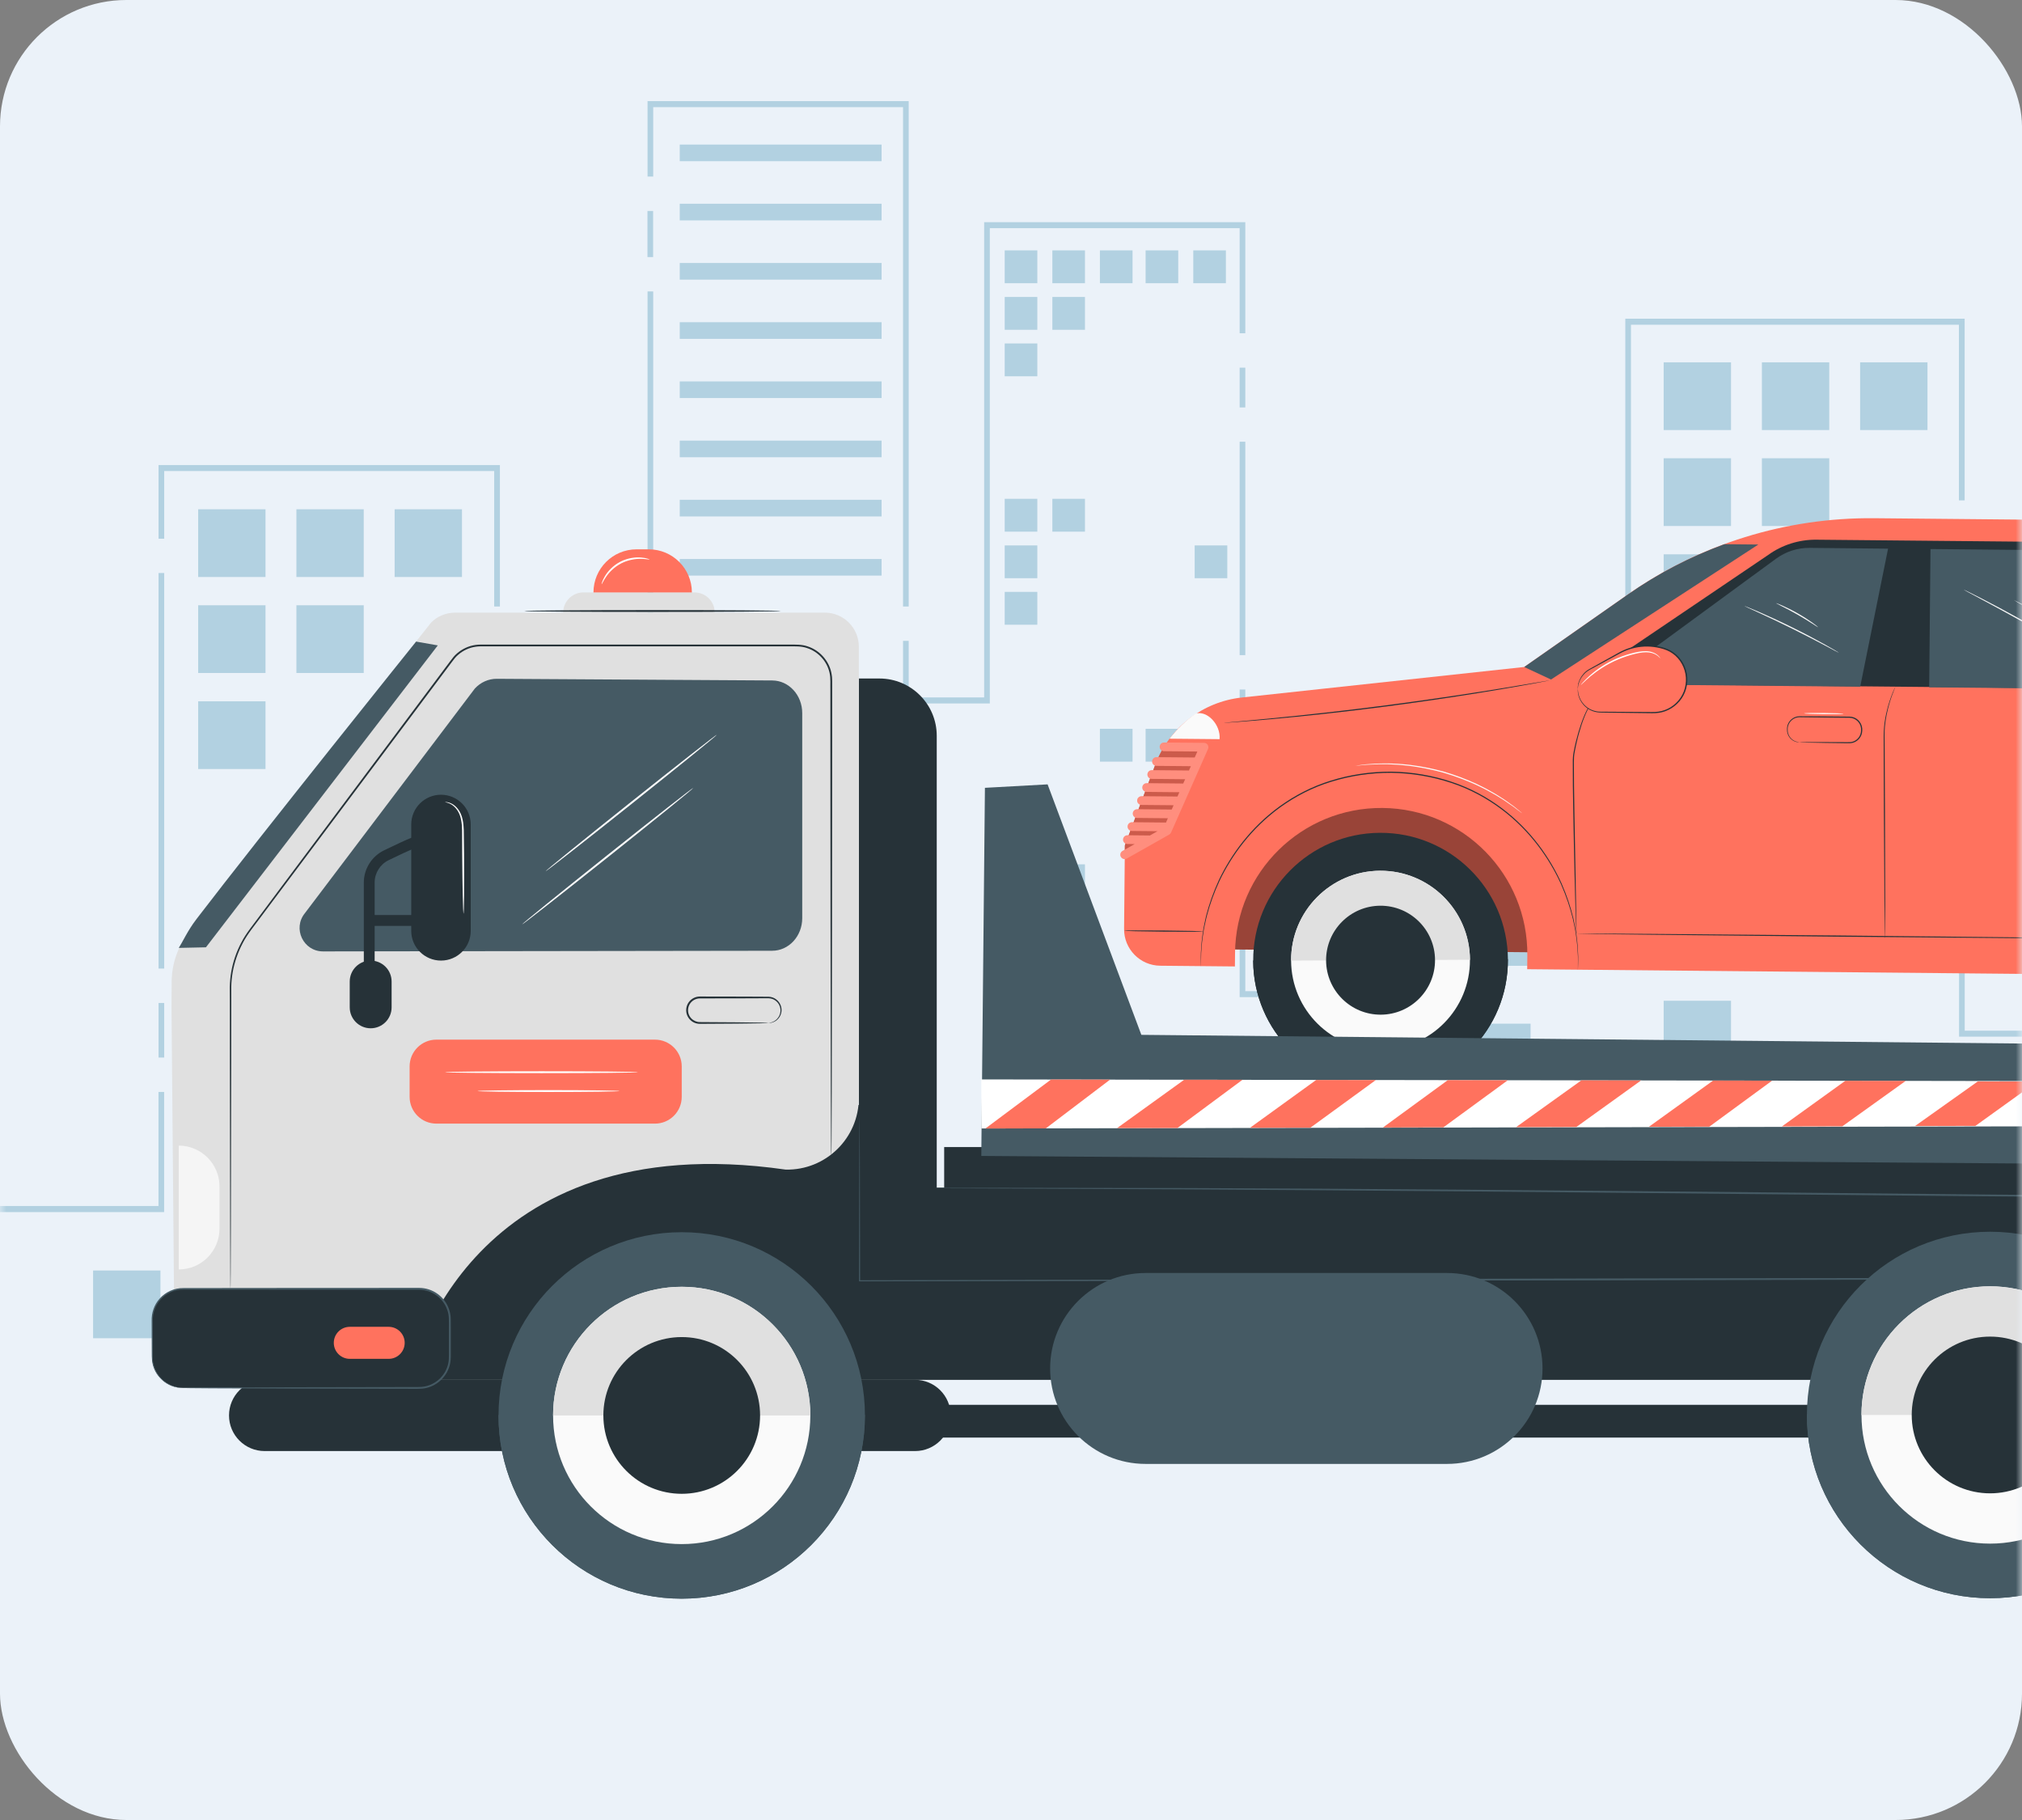 <svg width="160" height="144" viewBox="0 0 160 144" fill="none" xmlns="http://www.w3.org/2000/svg">
<rect x="0" y="0" width="160" height="144" fill="#808080" stroke="none"/>
<rect width="160" height="144" rx="10" fill="#EBF2F9"/>
<mask id="mask0_340_6608" style="mask-type:alpha" maskUnits="userSpaceOnUse" x="0" y="0" width="160" height="144">
<rect width="160" height="144" rx="10" fill="#C4C4C4"/>
</mask>
<g mask="url(#mask0_340_6608)">
<path d="M53.788 31.493H69.76V30.177H53.788V31.493ZM53.788 36.177H69.76V34.861H53.788V36.177ZM53.788 40.86H69.76V39.544H53.788V40.86ZM53.788 26.81H69.76V25.494H53.788V26.81ZM53.788 22.127H69.76V20.81H53.788V22.127ZM51.234 20.34H51.682V16.691H51.234V20.34ZM43.55 74.766H48.879V69.407H43.55V74.766ZM53.788 17.437H69.76V16.121H53.788V17.437ZM53.788 45.544H69.76V44.227H53.788V45.544ZM43.55 67.174H48.879V61.815H43.55V67.174ZM79.501 42.065H82.083V39.468H79.501V42.065ZM71.457 47.988H71.905V8H51.24V13.97H51.688V8.476H71.457V47.982V47.988ZM51.234 55.181H39.558V50.703H39.11V55.657H51.688V23.055H51.24V55.181H51.234ZM79.501 74.661H82.083V72.063H79.501V74.661ZM79.501 78.345H82.083V75.748H79.501V78.345ZM79.501 70.982H82.083V68.385H79.501V70.982ZM79.501 45.749H82.083V43.152H79.501V45.749ZM79.501 49.428H82.083V46.831H79.501V49.428ZM98.093 51.837H98.541V34.949H98.093V51.837ZM98.541 29.09H98.093V32.24H98.541V29.09ZM98.093 26.369H98.541V17.578H77.876V55.181H71.905V50.703H71.457V55.657H78.324V18.054H98.093V26.369ZM97.004 60.264V57.666H94.422V60.264H97.004ZM53.788 12.754H69.76V11.438H53.788V12.754ZM97.004 22.409V19.811H94.422V22.409H97.004ZM53.788 50.227H63.568V48.911H53.788V50.227ZM-10.402 110.024H-5.073V104.665H-10.402V110.024ZM31.227 45.655H36.556V40.296H31.227V45.655ZM-10.402 117.622H-5.073V112.263H-10.402V117.622ZM12.546 95.421H-2.148V74.825H-29V108.308H-28.552V75.307H-2.602V95.903H12.989V86.396H12.541V95.427L12.546 95.421ZM7.366 105.881H12.695V100.522H7.366V105.881ZM-10.402 84.168H-5.073V78.809H-10.402V84.168ZM-25.948 99.359H-20.619V93.999H-25.948V99.359ZM-25.948 91.761H-20.619V86.401H-25.948V91.761ZM-18.175 91.761H-12.846V86.401H-18.175V91.761ZM-25.948 84.168H-20.619V78.809H-25.948V84.168ZM-18.175 84.168H-12.846V78.809H-18.175V84.168ZM23.454 53.247H28.783V47.888H23.454V53.247ZM23.454 82.899H28.783V77.54H23.454V82.899ZM31.227 82.899H36.556V77.54H31.227V82.899ZM23.454 45.655H28.783V40.296H23.454V45.655ZM23.454 90.491H28.783V85.132H23.454V90.491ZM15.681 60.846H21.01V55.486H15.681V60.846ZM15.681 45.655H21.01V40.296H15.681V45.655ZM12.546 76.635H12.994V45.338H12.546V76.635ZM39.11 47.988H39.558V36.794H12.546V42.623H12.994V37.27H39.105V47.982L39.11 47.988ZM15.681 53.247H21.01V47.888H15.681V53.247ZM12.546 83.675H12.994V79.356H12.546V83.675ZM162.793 85.079H178.764V83.763H162.793V85.079ZM152.521 28.667H147.191V34.026H152.521V28.667ZM139.418 34.026H144.748V28.667H139.418V34.026ZM147.683 72.222H153.013V66.863H147.683V72.222ZM139.418 41.618H144.748V36.259H139.418V41.618ZM147.683 64.624H153.013V59.265H147.683V64.624ZM162.793 94.446H178.764V93.13H162.793V94.446ZM162.793 99.129H172.572V97.813H162.793V99.129ZM131.645 84.539H136.975V79.18H131.645V84.539ZM139.418 91.29H144.748V85.931H139.418V91.29ZM131.645 49.216H136.975V43.857H131.645V49.216ZM131.645 41.618H136.975V36.259H131.645V41.618ZM155.014 50.016H155.462V48.123H155.014V50.016ZM131.645 34.026H136.975V28.667H131.645V34.026ZM180.544 117.452H180.992V103.977H180.544V117.452ZM162.793 89.763H178.764V88.446H162.793V89.763ZM160.327 56.914V81.548H155.467V52.73H155.02V82.024H160.78V57.39H180.55V59.835H180.998V56.914H160.332H160.327ZM180.544 97.079H180.992V62.556H180.544V97.079ZM180.544 101.263H180.992V99.799H180.544V101.263ZM162.793 75.713H178.764V74.396H162.793V75.713ZM162.793 80.396H178.764V79.08H162.793V80.396ZM162.793 71.029H178.764V69.713H162.793V71.029ZM162.793 61.662H178.764V60.346H162.793V61.662ZM162.793 66.346H178.764V65.029H162.793V66.346ZM108.984 63.701H128.798V61.915H108.984V63.701ZM87.036 89.181H89.618V86.584H87.036V89.181ZM87.036 60.264H89.618V57.666H87.036V60.264ZM83.272 22.409H85.853V19.811H83.272V22.409ZM87.036 22.409H89.618V19.811H87.036V22.409ZM90.652 89.181H93.234V86.584H90.652V89.181ZM83.272 42.065H85.853V39.468H83.272V42.065ZM79.501 26.093H82.083V23.496H79.501V26.093ZM79.501 22.409H82.083V19.811H79.501V22.409ZM83.272 70.982H85.853V68.385H83.272V70.982ZM90.652 60.264H93.234V57.666H90.652V60.264ZM83.272 26.093H85.853V23.496H83.272V26.093ZM94.533 74.661H97.115V72.063H94.533V74.661ZM108.984 76.418H128.798V74.631H108.984V76.418ZM108.984 70.059H128.798V68.273H108.984V70.059ZM79.501 29.772H82.083V27.174H79.501V29.772ZM128.61 57.825H104.827V71.276H105.275V58.301H129.058V57.813H128.61V57.825ZM128.61 55.099H129.058V53.318H128.61V55.099ZM155.014 39.591H155.462V25.218H128.61V50.597H129.058V25.694H155.009V39.591H155.014ZM90.652 22.409H93.234V19.811H90.652V22.409ZM94.417 89.181H96.999V86.584H94.417V89.181ZM94.533 45.749H97.115V43.152H94.533V45.749ZM104.827 78.421H98.541V54.552H98.093V78.897H105.28V73.991H104.832V78.421H104.827ZM108.984 82.782H121.114V80.995H108.984V82.782Z" fill="#B2D1E1"/>
<path d="M95.476 75.103L194.936 76.041L195.063 62.596L95.603 61.659L95.476 75.103Z" fill="#FF725E"/>
<g opacity="0.4">
<path d="M95.476 75.103L194.936 76.041L195.063 62.596L95.603 61.659L95.476 75.103Z" fill="black"/>
</g>
<path d="M91.428 60.478C92.526 57.568 95.166 55.524 98.256 55.189L120.611 52.772L128.816 47.033C134.521 43.045 141.329 40.938 148.29 41.001L191.904 41.414L201.278 41.503C201.571 41.503 201.843 41.646 202.012 41.884C202.356 42.363 202.167 43.037 201.623 43.263L197.787 44.863C197.924 45.104 198.053 45.353 198.165 45.617L200.275 50.639C200.788 51.864 201.049 53.179 201.035 54.507C202.242 54.518 203.211 55.504 203.199 56.711L203.116 65.42L205.369 66.452C206.453 66.948 207.144 68.035 207.132 69.227L207.112 71.486C207.095 73.246 205.839 74.749 204.111 75.076L192.108 77.358L192.119 76.274C192.179 69.887 187.051 64.661 180.664 64.6C174.277 64.54 169.051 69.669 168.99 76.056L168.979 77.14L120.846 76.684L120.858 75.6C120.918 69.213 115.789 63.987 109.402 63.927C103.015 63.867 97.789 68.995 97.729 75.382L97.717 76.466L91.809 76.409C90.212 76.394 88.933 75.087 88.948 73.493L89.011 66.888L91.428 60.481V60.478Z" fill="#FF725E"/>
<path d="M91.427 60.478C91.614 59.985 91.849 59.518 92.118 59.079L95.283 59.108L92.356 65.73L89.005 67.622L89.011 66.885L91.427 60.478Z" fill="#FF725E"/>
<g opacity="0.2">
<path d="M91.427 60.478C91.614 59.985 91.849 59.518 92.118 59.079L95.283 59.108L92.356 65.73L89.005 67.622L89.011 66.885L91.427 60.478Z" fill="black"/>
</g>
<path d="M88.833 67.324L89.791 66.782L89.209 66.776C89.019 66.776 88.865 66.619 88.868 66.43C88.868 66.24 89.025 66.085 89.214 66.088L90.992 66.106L91.594 65.764L89.567 65.744C89.378 65.744 89.223 65.587 89.226 65.397C89.226 65.208 89.383 65.053 89.573 65.056L92.265 65.082L92.416 64.738L89.977 64.715C89.788 64.715 89.633 64.558 89.636 64.368C89.636 64.179 89.793 64.024 89.983 64.027L92.718 64.053L92.87 63.709L90.324 63.686C90.135 63.686 89.98 63.528 89.983 63.339C89.983 63.15 90.14 62.995 90.329 62.998L93.173 63.024L93.325 62.68L90.731 62.654C90.542 62.654 90.387 62.496 90.39 62.307C90.393 62.118 90.547 61.963 90.737 61.966L93.629 61.995L93.781 61.651L91.135 61.625C90.946 61.625 90.791 61.467 90.794 61.278C90.794 61.089 90.952 60.934 91.141 60.937L94.082 60.965L94.234 60.621L91.511 60.596C91.321 60.596 91.167 60.438 91.169 60.249C91.169 60.06 91.327 59.905 91.516 59.908L94.538 59.936L94.747 59.46L92.107 59.435C91.918 59.435 91.763 59.277 91.766 59.088C91.766 58.899 91.924 58.744 92.113 58.747L95.278 58.775C95.392 58.775 95.501 58.836 95.564 58.933C95.627 59.03 95.636 59.154 95.59 59.26L94.621 61.453L94.165 62.482L93.709 63.511L93.254 64.54L92.798 65.57L92.663 65.873C92.634 65.942 92.583 65.997 92.517 66.034L89.166 67.926C89.111 67.957 89.051 67.972 88.994 67.972C88.873 67.972 88.759 67.909 88.695 67.797C88.601 67.631 88.661 67.421 88.827 67.327L88.833 67.324Z" fill="#FF725E"/>
<g opacity="0.2">
<path d="M88.833 67.324L89.791 66.782L89.209 66.776C89.019 66.776 88.865 66.619 88.868 66.43C88.868 66.24 89.025 66.085 89.214 66.088L90.992 66.106L91.594 65.764L89.567 65.744C89.378 65.744 89.223 65.587 89.226 65.397C89.226 65.208 89.383 65.053 89.573 65.056L92.265 65.082L92.416 64.738L89.977 64.715C89.788 64.715 89.633 64.558 89.636 64.368C89.636 64.179 89.793 64.024 89.983 64.027L92.718 64.053L92.87 63.709L90.324 63.686C90.135 63.686 89.98 63.528 89.983 63.339C89.983 63.15 90.14 62.995 90.329 62.998L93.173 63.024L93.325 62.68L90.731 62.654C90.542 62.654 90.387 62.496 90.39 62.307C90.393 62.118 90.547 61.963 90.737 61.966L93.629 61.995L93.781 61.651L91.135 61.625C90.946 61.625 90.791 61.467 90.794 61.278C90.794 61.089 90.952 60.934 91.141 60.937L94.082 60.965L94.234 60.621L91.511 60.596C91.321 60.596 91.167 60.438 91.169 60.249C91.169 60.06 91.327 59.905 91.516 59.908L94.538 59.936L94.747 59.46L92.107 59.435C91.918 59.435 91.763 59.277 91.766 59.088C91.766 58.899 91.924 58.744 92.113 58.747L95.278 58.775C95.392 58.775 95.501 58.836 95.564 58.933C95.627 59.03 95.636 59.154 95.59 59.26L94.621 61.453L94.165 62.482L93.709 63.511L93.254 64.54L92.798 65.57L92.663 65.873C92.634 65.942 92.583 65.997 92.517 66.034L89.166 67.926C89.111 67.957 89.051 67.972 88.994 67.972C88.873 67.972 88.759 67.909 88.695 67.797C88.601 67.631 88.661 67.421 88.827 67.327L88.833 67.324Z" fill="white"/>
</g>
<path d="M119.321 75.921C119.349 81.489 114.857 86.024 109.293 86.049C103.726 86.078 99.191 81.586 99.165 76.022C99.136 70.454 103.628 65.919 109.193 65.893C114.76 65.865 119.295 70.357 119.321 75.921Z" fill="#263238"/>
<path d="M119.318 75.895C119.318 75.895 119.318 75.913 119.318 75.921C119.347 81.489 114.854 86.024 109.29 86.049C103.723 86.078 99.188 81.586 99.162 76.022C99.162 76.013 99.162 76.004 99.162 75.996L119.318 75.895Z" fill="#263238"/>
<path d="M116.317 75.936C116.337 79.843 113.183 83.028 109.276 83.048C105.368 83.068 102.183 79.915 102.163 76.007C102.143 72.1 105.297 68.915 109.204 68.895C113.112 68.875 116.296 72.028 116.317 75.936Z" fill="#FAFAFA"/>
<path d="M109.207 68.895C113.115 68.875 116.3 72.028 116.32 75.936L102.167 76.004C102.147 72.097 105.3 68.912 109.207 68.892V68.895Z" fill="#E0E0E0"/>
<path d="M113.553 75.95C113.565 78.329 111.644 80.27 109.265 80.282C106.885 80.293 104.944 78.372 104.933 75.993C104.921 73.614 106.842 71.673 109.222 71.661C111.601 71.65 113.542 73.571 113.553 75.95Z" fill="#263238"/>
<path d="M120.611 52.775L128.816 47.036C131.192 45.373 133.761 44.043 136.45 43.057L139.136 43.083L122.73 53.764L120.611 52.775Z" fill="#455A64"/>
<path d="M96.505 58.483L92.543 58.446C93.148 57.672 93.83 57.007 94.601 56.465C95.51 56.184 96.605 57.328 96.505 58.483Z" fill="#FAFAFA"/>
<path d="M177.284 54.59L124.854 54.094L139.919 43.905C141.022 43.111 142.353 42.69 143.714 42.701L176.218 43.008C176.218 43.008 187.897 42.833 190.425 46.379L177.284 54.587V54.59Z" fill="#263238"/>
<path d="M176.836 54.61L174.987 43.65L181.088 43.708C183.307 43.728 185.875 44.244 187.931 45.081L189.766 45.909C190.287 46.121 190.663 46.554 190.803 47.099C190.944 47.644 190.818 48.206 190.459 48.641L188.292 51.282C186.632 53.303 184.236 54.507 181.647 54.639C181.458 54.647 181.266 54.653 181.076 54.653L176.842 54.613L176.836 54.61ZM152.655 54.383L152.759 43.441L170.722 43.61L172.568 54.57L152.655 54.38V54.383ZM126.978 54.14L140.538 44.204C141.306 43.642 142.238 43.341 143.189 43.349L149.402 43.41L147.197 54.332L126.978 54.14Z" fill="#455A64"/>
<path d="M149.155 74.258C149.155 74.258 149.158 74.241 149.161 74.207C149.161 74.167 149.161 74.118 149.164 74.055C149.164 73.915 149.167 73.72 149.17 73.47C149.17 72.957 149.172 72.223 149.175 71.32C149.172 69.5 149.164 66.994 149.158 64.228C149.152 62.843 149.144 61.525 149.138 60.323C149.135 59.724 149.129 59.154 149.127 58.62C149.115 58.087 149.127 57.591 149.192 57.144C149.313 56.247 149.531 55.542 149.7 55.066C149.786 54.828 149.858 54.644 149.909 54.521C149.932 54.464 149.952 54.418 149.966 54.38C149.981 54.349 149.987 54.332 149.984 54.332C149.984 54.332 149.972 54.346 149.958 54.378C149.941 54.409 149.921 54.455 149.892 54.515C149.835 54.636 149.757 54.819 149.668 55.054C149.491 55.53 149.261 56.235 149.132 57.136C149.063 57.586 149.049 58.09 149.055 58.62C149.055 59.154 149.055 59.724 149.058 60.323C149.061 61.525 149.066 62.843 149.072 64.228C149.089 66.994 149.104 69.497 149.115 71.32C149.124 72.223 149.132 72.954 149.138 73.47C149.144 73.72 149.147 73.915 149.149 74.055C149.149 74.118 149.152 74.167 149.155 74.207C149.155 74.241 149.158 74.258 149.161 74.258H149.155Z" fill="#263238"/>
<path d="M126.582 54.897C126.582 54.897 126.568 54.905 126.539 54.925C126.508 54.948 126.47 54.98 126.422 55.014C126.396 55.034 126.367 55.057 126.336 55.083C126.307 55.111 126.278 55.143 126.244 55.178C126.178 55.246 126.101 55.324 126.029 55.427C125.725 55.82 125.387 56.462 125.1 57.299C124.957 57.717 124.819 58.182 124.696 58.686C124.633 58.939 124.578 59.202 124.527 59.475C124.469 59.744 124.452 60.039 124.455 60.329C124.447 61.496 124.467 62.777 124.49 64.125C124.535 66.817 124.593 69.253 124.642 71.016C124.667 71.894 124.687 72.604 124.705 73.103C124.713 73.344 124.722 73.533 124.728 73.671C124.73 73.731 124.733 73.78 124.736 73.817C124.736 73.852 124.739 73.869 124.742 73.869C124.742 73.869 124.742 73.852 124.745 73.817C124.745 73.78 124.745 73.731 124.745 73.668C124.745 73.53 124.745 73.341 124.739 73.1C124.73 72.602 124.719 71.888 124.705 71.01C124.673 69.242 124.63 66.808 124.581 64.119C124.561 62.774 124.535 61.49 124.541 60.326C124.538 60.034 124.55 59.758 124.607 59.486C124.656 59.217 124.71 58.953 124.771 58.701C124.888 58.196 125.023 57.735 125.16 57.316C125.438 56.482 125.765 55.84 126.055 55.447C126.344 55.048 126.588 54.908 126.577 54.894L126.582 54.897Z" fill="#263238"/>
<path d="M124.854 54.527C124.86 53.876 125.218 53.28 125.789 52.965L128.162 51.66C128.839 51.288 129.598 51.098 130.372 51.104C130.854 51.11 131.324 51.19 131.771 51.342C132.778 51.683 133.44 52.646 133.471 53.707C133.514 55.181 132.322 56.396 130.846 56.382L126.64 56.342C125.645 56.333 124.848 55.519 124.857 54.524L124.854 54.527Z" fill="#FF725E"/>
<path d="M124.854 54.527C124.854 54.527 124.86 54.607 124.88 54.756C124.897 54.905 124.949 55.123 125.08 55.375C125.215 55.622 125.445 55.9 125.797 56.095C125.972 56.189 126.178 56.261 126.402 56.293C126.626 56.321 126.872 56.31 127.127 56.313C128.154 56.318 129.375 56.327 130.728 56.336C131.063 56.341 131.405 56.301 131.731 56.181C132.058 56.063 132.368 55.874 132.626 55.622C132.887 55.372 133.102 55.063 133.236 54.716C133.371 54.369 133.428 53.985 133.403 53.604C133.351 52.838 132.95 52.124 132.359 51.709C132.067 51.494 131.728 51.373 131.387 51.287C131.046 51.204 130.705 51.161 130.37 51.155C129.699 51.147 129.062 51.293 128.518 51.534C128.245 51.651 127.996 51.803 127.747 51.935C127.5 52.07 127.265 52.196 127.038 52.319C126.588 52.563 126.181 52.784 125.823 52.979C125.465 53.165 125.232 53.44 125.092 53.684C124.951 53.93 124.9 54.151 124.877 54.297C124.854 54.446 124.854 54.527 124.848 54.524C124.848 54.524 124.84 54.444 124.854 54.292C124.871 54.142 124.917 53.916 125.055 53.661C125.189 53.406 125.427 53.119 125.791 52.921C126.147 52.724 126.554 52.497 127.001 52.248C127.225 52.124 127.46 51.992 127.704 51.858C127.95 51.726 128.197 51.571 128.478 51.448C129.031 51.198 129.682 51.046 130.367 51.052C130.711 51.052 131.061 51.098 131.41 51.181C131.757 51.264 132.113 51.393 132.419 51.617C133.039 52.05 133.457 52.792 133.512 53.592C133.537 53.991 133.477 54.389 133.337 54.75C133.196 55.114 132.973 55.435 132.7 55.693C132.428 55.954 132.107 56.149 131.766 56.273C131.427 56.399 131.066 56.436 130.725 56.43C129.372 56.413 128.151 56.399 127.124 56.384C126.869 56.376 126.626 56.387 126.391 56.356C126.158 56.321 125.946 56.244 125.766 56.144C125.404 55.937 125.175 55.648 125.04 55.389C124.911 55.129 124.865 54.905 124.854 54.753C124.843 54.601 124.851 54.521 124.851 54.521L124.854 54.527Z" fill="#263238"/>
<path d="M131.396 52.107C131.396 52.107 131.336 52.024 131.195 51.909C131.058 51.795 130.82 51.666 130.501 51.623C130.183 51.577 129.796 51.629 129.378 51.734C128.959 51.835 128.506 51.978 128.047 52.173C127.127 52.557 126.379 53.076 125.877 53.492C125.373 53.907 125.106 54.214 125.089 54.2C125.083 54.194 125.146 54.117 125.27 53.976C125.393 53.842 125.579 53.65 125.826 53.432C126.316 52.996 127.07 52.46 128.002 52.07C128.466 51.875 128.925 51.732 129.352 51.634C129.773 51.534 130.177 51.488 130.51 51.545C130.843 51.6 131.086 51.749 131.218 51.878C131.287 51.941 131.33 52.001 131.359 52.041C131.384 52.084 131.396 52.107 131.393 52.107H131.396Z" fill="white"/>
<path d="M124.739 73.869C124.739 73.894 133.89 74.001 145.176 74.107C156.468 74.213 165.616 74.279 165.616 74.253C165.616 74.227 156.465 74.121 145.176 74.015C133.89 73.909 124.736 73.843 124.736 73.869H124.739Z" fill="#263238"/>
<path d="M88.951 73.639C88.951 73.665 90.353 73.7 92.081 73.714C93.81 73.731 95.212 73.722 95.212 73.697C95.212 73.671 93.81 73.636 92.081 73.622C90.353 73.605 88.951 73.614 88.951 73.639Z" fill="#263238"/>
<path d="M96.849 57.193C96.849 57.193 96.872 57.193 96.915 57.193C96.963 57.19 97.029 57.187 97.112 57.181C97.29 57.17 97.542 57.15 97.866 57.127C98.523 57.078 99.469 57.001 100.638 56.895C102.978 56.685 106.209 56.35 109.763 55.886C113.321 55.421 116.529 54.919 118.845 54.524C120.003 54.326 120.941 54.16 121.586 54.037C121.904 53.976 122.153 53.928 122.328 53.896C122.409 53.879 122.474 53.867 122.52 53.856C122.563 53.847 122.586 53.842 122.586 53.839C122.586 53.839 122.563 53.839 122.52 53.847C122.472 53.856 122.409 53.864 122.325 53.879C122.151 53.907 121.898 53.95 121.58 54.002C120.926 54.111 119.992 54.269 118.837 54.461C116.517 54.839 113.309 55.332 109.755 55.797C106.2 56.258 102.972 56.605 100.636 56.832C99.469 56.941 98.526 57.029 97.866 57.093C97.542 57.124 97.29 57.147 97.112 57.164C97.029 57.173 96.966 57.178 96.917 57.184C96.874 57.19 96.852 57.193 96.852 57.196L96.849 57.193Z" fill="#263238"/>
<path d="M142.393 58.726C142.393 58.726 142.344 58.721 142.252 58.703C142.16 58.686 142.026 58.649 141.88 58.551C141.736 58.454 141.579 58.291 141.504 58.053C141.464 57.935 141.452 57.803 141.458 57.66C141.464 57.52 141.498 57.373 141.573 57.239C141.716 56.969 142.031 56.743 142.398 56.748C142.774 56.754 143.175 56.757 143.597 56.763C144.442 56.771 145.371 56.783 146.346 56.791C146.578 56.791 146.805 56.886 146.971 57.041C147.137 57.196 147.24 57.408 147.263 57.626C147.283 57.849 147.252 58.067 147.143 58.253C147.04 58.437 146.871 58.577 146.684 58.655C146.495 58.735 146.294 58.724 146.091 58.721C145.89 58.721 145.695 58.721 145.509 58.718C145.133 58.718 144.784 58.715 144.462 58.715C143.829 58.715 143.316 58.715 142.949 58.715C142.777 58.715 142.639 58.718 142.536 58.721C142.441 58.721 142.393 58.726 142.393 58.729C142.393 58.732 142.441 58.735 142.536 58.741C142.639 58.744 142.777 58.749 142.949 58.752C143.316 58.758 143.832 58.769 144.462 58.781C144.784 58.787 145.133 58.789 145.509 58.795C145.698 58.795 145.89 58.801 146.091 58.804C146.191 58.804 146.289 58.809 146.398 58.804C146.504 58.798 146.613 58.775 146.716 58.735C146.919 58.652 147.106 58.503 147.22 58.299C147.341 58.101 147.375 57.852 147.355 57.62C147.332 57.379 147.217 57.147 147.037 56.975C146.856 56.803 146.607 56.702 146.352 56.7C145.377 56.691 144.448 56.685 143.602 56.677C143.181 56.677 142.777 56.671 142.401 56.671C142.006 56.671 141.67 56.917 141.518 57.207C141.441 57.353 141.407 57.511 141.404 57.66C141.398 57.803 141.415 57.947 141.458 58.07C141.544 58.319 141.71 58.486 141.862 58.583C142.017 58.681 142.158 58.712 142.252 58.724C142.347 58.735 142.396 58.726 142.396 58.726H142.393Z" fill="#263238"/>
<path d="M142.751 56.445C142.751 56.47 143.448 56.496 144.31 56.505C145.171 56.513 145.87 56.499 145.87 56.473C145.87 56.447 145.173 56.422 144.31 56.413C143.45 56.404 142.751 56.419 142.751 56.445Z" fill="white"/>
<path d="M95.028 76.472C95.028 76.472 95.031 76.429 95.034 76.348C95.034 76.262 95.037 76.142 95.04 75.984C95.045 75.824 95.04 75.626 95.051 75.394C95.068 75.159 95.091 74.892 95.114 74.588C95.143 74.287 95.203 73.952 95.255 73.588C95.28 73.404 95.332 73.218 95.372 73.023C95.418 72.828 95.452 72.622 95.513 72.415C95.733 71.581 96.055 70.649 96.513 69.666C96.983 68.688 97.6 67.662 98.394 66.665C99.188 65.667 100.163 64.698 101.326 63.858C102.49 63.024 103.838 62.31 105.331 61.854C106.819 61.39 108.436 61.14 110.09 61.146C111.744 61.172 113.355 61.45 114.837 61.943C116.322 62.43 117.658 63.167 118.805 64.024C119.952 64.884 120.909 65.873 121.683 66.885C122.457 67.9 123.056 68.935 123.506 69.921C123.945 70.916 124.249 71.85 124.455 72.69C124.51 72.9 124.541 73.106 124.584 73.301C124.622 73.499 124.667 73.685 124.69 73.869C124.733 74.236 124.788 74.568 124.811 74.872C124.828 75.176 124.845 75.445 124.86 75.678C124.868 75.913 124.86 76.111 124.86 76.268C124.86 76.426 124.86 76.546 124.86 76.632C124.86 76.715 124.86 76.755 124.86 76.755C124.86 76.755 124.862 76.713 124.865 76.632C124.865 76.546 124.871 76.426 124.877 76.268C124.877 76.108 124.891 75.91 124.885 75.675C124.874 75.44 124.86 75.17 124.845 74.866C124.825 74.562 124.774 74.227 124.731 73.86C124.71 73.677 124.665 73.487 124.627 73.29C124.587 73.092 124.556 72.885 124.504 72.676C124.303 71.833 124.002 70.893 123.564 69.892C123.114 68.901 122.517 67.857 121.741 66.837C120.964 65.816 120.003 64.821 118.851 63.955C117.698 63.09 116.354 62.347 114.86 61.857C113.372 61.358 111.753 61.077 110.087 61.054C108.422 61.049 106.799 61.298 105.3 61.768C103.798 62.23 102.442 62.946 101.272 63.789C100.102 64.635 99.125 65.612 98.328 66.616C97.534 67.622 96.917 68.654 96.447 69.637C95.991 70.629 95.673 71.564 95.455 72.401C95.398 72.61 95.364 72.817 95.321 73.011C95.283 73.209 95.232 73.396 95.209 73.579C95.16 73.946 95.103 74.281 95.077 74.585C95.057 74.889 95.037 75.159 95.022 75.394C95.011 75.629 95.022 75.827 95.022 75.987C95.022 76.145 95.022 76.265 95.025 76.351C95.025 76.434 95.031 76.475 95.031 76.475L95.028 76.472Z" fill="#263238"/>
<path d="M159.384 47.498C159.372 47.52 161.273 48.561 163.627 49.822C165.983 51.084 167.901 52.09 167.912 52.067C167.924 52.044 166.026 51.004 163.67 49.742C161.313 48.481 159.395 47.474 159.384 47.498Z" fill="#FAFAFA"/>
<path d="M155.393 46.658C155.393 46.658 155.422 46.681 155.485 46.715C155.557 46.755 155.646 46.804 155.754 46.864C156.001 46.996 156.339 47.179 156.755 47.4C157.601 47.853 158.765 48.481 160.04 49.192C161.319 49.903 162.466 50.562 163.297 51.041C163.704 51.276 164.036 51.468 164.28 51.608C164.389 51.672 164.478 51.72 164.55 51.76C164.613 51.795 164.644 51.812 164.647 51.809C164.647 51.809 164.618 51.783 164.558 51.746C164.489 51.703 164.403 51.649 164.297 51.58C164.071 51.437 163.738 51.236 163.328 50.986C162.506 50.493 161.362 49.825 160.086 49.111C158.808 48.401 157.638 47.779 156.784 47.343C156.356 47.125 156.01 46.95 155.769 46.833C155.654 46.778 155.562 46.735 155.491 46.698C155.428 46.669 155.393 46.655 155.39 46.658H155.393Z" fill="#FAFAFA"/>
<path d="M138.038 47.947C138.038 47.947 138.061 47.965 138.113 47.99C138.173 48.019 138.244 48.054 138.333 48.094C138.537 48.188 138.812 48.315 139.145 48.466C139.83 48.779 140.77 49.22 141.799 49.731C142.828 50.241 143.752 50.722 144.417 51.075C144.741 51.247 145.004 51.388 145.205 51.494C145.291 51.537 145.363 51.574 145.42 51.605C145.469 51.631 145.497 51.643 145.497 51.64C145.497 51.64 145.474 51.62 145.429 51.591C145.371 51.557 145.302 51.514 145.222 51.465C145.042 51.356 144.778 51.204 144.448 51.021C143.792 50.651 142.871 50.161 141.842 49.65C140.81 49.14 139.864 48.71 139.173 48.409C138.826 48.26 138.545 48.142 138.351 48.065C138.262 48.031 138.187 48.002 138.124 47.976C138.072 47.956 138.044 47.947 138.044 47.95L138.038 47.947Z" fill="#FAFAFA"/>
<path d="M140.535 47.727C140.535 47.727 140.724 47.833 141.034 47.988C141.344 48.142 141.771 48.363 142.229 48.624C142.688 48.888 143.095 49.14 143.388 49.329C143.68 49.516 143.858 49.636 143.866 49.625C143.872 49.616 143.706 49.478 143.425 49.275C143.141 49.071 142.74 48.808 142.278 48.544C141.817 48.28 141.384 48.068 141.066 47.928C140.747 47.787 140.544 47.712 140.541 47.724L140.535 47.727Z" fill="#FAFAFA"/>
<path d="M107.249 60.584C107.249 60.584 107.298 60.584 107.392 60.578C107.496 60.57 107.63 60.555 107.802 60.541C107.891 60.532 107.992 60.524 108.098 60.512C108.207 60.504 108.324 60.501 108.45 60.495C108.702 60.487 108.992 60.461 109.31 60.469C109.471 60.469 109.637 60.469 109.812 60.469C109.987 60.469 110.167 60.487 110.354 60.495C110.729 60.507 111.128 60.555 111.546 60.598C112.38 60.707 113.295 60.879 114.23 61.14C115.164 61.413 116.03 61.748 116.798 62.095C117.177 62.278 117.541 62.447 117.865 62.637C118.028 62.728 118.189 62.812 118.338 62.9C118.487 62.992 118.627 63.078 118.765 63.164C119.04 63.325 119.272 63.5 119.481 63.64C119.585 63.712 119.685 63.778 119.771 63.841C119.857 63.907 119.934 63.967 120.006 64.021C120.144 64.124 120.253 64.208 120.336 64.268C120.41 64.322 120.453 64.351 120.453 64.348C120.453 64.348 120.419 64.314 120.347 64.254C120.267 64.188 120.161 64.102 120.029 63.993C119.957 63.935 119.883 63.872 119.797 63.806C119.711 63.74 119.613 63.672 119.51 63.597C119.301 63.451 119.071 63.273 118.799 63.11C118.664 63.024 118.521 62.935 118.375 62.84C118.226 62.748 118.065 62.663 117.902 62.571C117.578 62.379 117.214 62.207 116.833 62.02C116.064 61.668 115.193 61.327 114.255 61.054C113.315 60.791 112.395 60.621 111.555 60.515C111.133 60.475 110.732 60.429 110.357 60.421C110.167 60.415 109.987 60.401 109.812 60.401C109.637 60.401 109.471 60.404 109.31 60.406C108.989 60.404 108.702 60.432 108.447 60.447C108.321 60.455 108.204 60.461 108.095 60.472C107.989 60.487 107.888 60.498 107.799 60.51C107.627 60.532 107.493 60.55 107.392 60.564C107.301 60.578 107.252 60.587 107.252 60.59L107.249 60.584Z" fill="#FAFAFA"/>
<path d="M211.243 94.882L74.712 96.049V90.757H211.243V94.882Z" fill="#263238"/>
<path d="M68.588 87.423H35.598V101.335H68.588V87.423Z" fill="#263238"/>
<path d="M33.078 109.176L202.021 109.176V99.44L33.078 99.44V109.176Z" fill="#263238"/>
<path d="M74.124 102.591H67.96V53.684H69.591C72.094 53.684 74.124 55.717 74.124 58.216V102.591Z" fill="#263238"/>
<path d="M13.581 77.742C13.593 75.741 14.358 74.408 15.777 72.387L34.118 49.255C34.594 48.765 35.291 48.472 36.019 48.472H65.263C66.754 48.472 67.96 49.679 67.96 51.17V86.867C67.96 90.046 65.349 92.606 62.17 92.54C37.091 88.945 32.656 108.275 32.656 108.275L13.819 107.949L13.572 79.677L13.584 77.745L13.581 77.742Z" fill="#E0E0E0"/>
<path d="M14.143 74.998L16.296 74.952L34.643 51.064L32.926 50.763C32.926 50.763 20.682 66.002 15.525 72.751C14.837 73.651 14.507 74.436 14.143 75.001V74.998Z" fill="#455A64"/>
<path d="M61.115 53.839L39.307 53.707C38.659 53.704 38.035 53.979 37.576 54.475L24.125 72.252C23.139 73.464 24.002 75.279 25.567 75.276L61.1 75.225C62.416 75.225 63.48 74.072 63.48 72.647V56.416C63.48 55 62.422 53.847 61.115 53.839Z" fill="#455A64"/>
<path d="M69.353 101.553L210.326 101.553V93.965L69.353 93.965V101.553Z" fill="#263238"/>
<path d="M20.94 114.809H72.409C73.966 114.809 75.227 113.547 75.227 111.991C75.227 110.434 73.966 109.173 72.409 109.173H20.94C19.383 109.173 18.122 110.434 18.122 111.991C18.122 113.547 19.383 114.809 20.94 114.809Z" fill="#263238"/>
<path d="M72.292 113.742L147.943 113.742V111.151L72.292 111.151V113.742Z" fill="#263238"/>
<path d="M90.651 115.826H114.505C118.677 115.826 122.059 112.445 122.059 108.274C122.059 104.103 118.677 100.721 114.505 100.721H90.651C86.479 100.721 83.097 104.103 83.097 108.274C83.097 112.445 86.479 115.826 90.651 115.826Z" fill="#455A64"/>
<path d="M90.315 81.878L82.896 62.06L77.937 62.333L77.65 91.459L212 92.434L211.963 83.079L90.315 81.878Z" fill="#455A64"/>
<path d="M212 89.014L77.664 89.286L77.65 85.404L212 85.617V89.014Z" fill="white"/>
<path d="M156.5 85.565L151.532 89.094L156.313 89.082L161.196 85.571L156.5 85.565Z" fill="#FF725E"/>
<path d="M146.019 85.513L140.997 89.128L145.781 89.117L150.801 85.519L146.019 85.513Z" fill="#FF725E"/>
<path d="M135.555 85.496L130.475 89.154L135.257 89.143L140.222 85.505L135.555 85.496Z" fill="#FF725E"/>
<path d="M125.132 85.479L119.963 89.183L124.736 89.168L129.856 85.487L125.132 85.479Z" fill="#FF725E"/>
<path d="M114.562 85.462L109.431 89.209L114.215 89.197L119.312 85.47L114.562 85.462Z" fill="#FF725E"/>
<path d="M104.147 85.448L98.91 89.234L103.692 89.223L108.869 85.453L104.147 85.448Z" fill="#FF725E"/>
<path d="M93.704 85.43L88.389 89.26L93.17 89.249L98.313 85.436L93.704 85.43Z" fill="#FF725E"/>
<path d="M83.168 85.413L77.974 89.289L82.756 89.278L87.838 85.422L83.168 85.413Z" fill="#FF725E"/>
<path d="M65.773 91.341C65.773 91.341 65.767 91.233 65.764 91.02C65.764 90.805 65.761 90.487 65.756 90.074C65.753 89.24 65.747 88.013 65.742 86.436C65.736 83.274 65.727 78.702 65.719 73.055C65.719 70.231 65.713 67.135 65.71 63.815C65.71 62.155 65.71 60.435 65.707 58.666C65.707 57.78 65.707 56.883 65.707 55.974C65.707 55.519 65.707 55.063 65.707 54.601C65.693 54.14 65.744 53.672 65.641 53.231C65.449 52.339 64.755 51.56 63.864 51.276C63.419 51.118 62.944 51.141 62.459 51.141C61.975 51.141 61.49 51.141 61 51.141C59.045 51.141 57.05 51.141 55.017 51.141C50.952 51.141 46.743 51.141 42.435 51.141C41.357 51.141 40.285 51.141 39.221 51.141H38.424C38.158 51.141 37.894 51.13 37.642 51.17C37.131 51.239 36.647 51.465 36.263 51.8C36.065 51.967 35.91 52.164 35.755 52.38L35.285 53.007C34.973 53.423 34.663 53.839 34.351 54.254C33.731 55.083 33.115 55.903 32.507 56.717C30.07 59.971 27.717 63.107 25.478 66.097C24.357 67.591 23.265 69.05 22.204 70.463C21.674 71.171 21.149 71.868 20.636 72.556C20.129 73.249 19.578 73.894 19.203 74.628C18.819 75.356 18.555 76.133 18.414 76.916C18.346 77.309 18.308 77.701 18.3 78.091C18.3 78.484 18.3 78.871 18.302 79.258C18.302 80.8 18.297 82.28 18.297 83.693C18.285 89.341 18.274 93.913 18.268 97.075C18.262 98.652 18.257 99.879 18.254 100.713C18.251 101.126 18.248 101.444 18.245 101.659C18.245 101.871 18.237 101.98 18.237 101.98C18.237 101.98 18.231 101.871 18.228 101.659C18.228 101.444 18.225 101.126 18.222 100.713C18.219 99.879 18.214 98.652 18.211 97.075C18.205 93.913 18.199 89.343 18.191 83.696C18.191 82.282 18.191 80.803 18.188 79.261C18.188 78.874 18.185 78.484 18.182 78.091C18.191 77.696 18.228 77.297 18.297 76.899C18.434 76.105 18.701 75.314 19.094 74.574C19.478 73.823 20.034 73.175 20.536 72.484C21.049 71.796 21.571 71.099 22.101 70.388C23.162 68.972 24.251 67.513 25.372 66.017C27.611 63.027 29.959 59.885 32.395 56.631C33.003 55.817 33.62 54.997 34.239 54.168C34.548 53.755 34.861 53.34 35.17 52.921L35.641 52.294C35.793 52.084 35.962 51.866 36.168 51.694C36.575 51.342 37.086 51.104 37.624 51.029C37.897 50.986 38.166 51.004 38.427 51.001H39.224C40.288 51.001 41.36 51.001 42.438 51.001C46.746 51.001 50.955 51.001 55.02 51.001C57.052 51.001 59.048 51.001 61.003 51.001C61.49 51.001 61.977 51.001 62.462 51.001C62.938 51.001 63.445 50.978 63.913 51.144C64.85 51.445 65.578 52.265 65.779 53.202C65.805 53.32 65.819 53.437 65.836 53.555C65.839 53.672 65.853 53.796 65.85 53.91C65.85 54.142 65.85 54.375 65.85 54.604C65.85 55.066 65.85 55.524 65.85 55.977C65.85 56.886 65.85 57.783 65.85 58.669C65.85 60.438 65.85 62.155 65.847 63.818C65.845 67.14 65.842 70.234 65.839 73.057C65.83 78.705 65.822 83.277 65.816 86.439C65.81 88.016 65.805 89.243 65.802 90.077C65.799 90.49 65.796 90.808 65.793 91.023C65.793 91.235 65.784 91.344 65.784 91.344L65.773 91.341Z" fill="#263238"/>
<path d="M34.895 76.002C33.594 76.002 32.541 74.947 32.541 73.648V65.234C32.541 63.933 33.596 62.88 34.895 62.88C36.197 62.88 37.249 63.935 37.249 65.234V73.648C37.249 74.95 36.194 76.002 34.895 76.002Z" fill="#263238"/>
<path d="M29.649 78.926H28.789V69.826C28.789 68.757 29.408 67.763 30.366 67.292C32.576 66.209 32.886 66.163 33.017 66.146L33.138 66.997C33.084 67.006 32.711 67.1 30.741 68.064C30.076 68.39 29.646 69.081 29.646 69.824V78.923L29.649 78.926Z" fill="#263238"/>
<path d="M34.239 72.398H29.297V73.258H34.239V72.398Z" fill="#263238"/>
<path d="M29.331 81.359C28.416 81.359 27.674 80.617 27.674 79.703V77.659C27.674 76.744 28.416 76.002 29.331 76.002C30.245 76.002 30.988 76.744 30.988 77.659V79.703C30.988 80.617 30.245 81.359 29.331 81.359Z" fill="#263238"/>
<path d="M56.556 48.472H44.565C44.565 47.589 45.281 46.873 46.164 46.873H54.957C55.84 46.873 56.556 47.589 56.556 48.472Z" fill="#E0E0E0"/>
<path d="M54.745 46.872H46.961C46.961 44.989 48.486 43.464 50.37 43.464H51.339C53.222 43.464 54.748 44.989 54.748 46.872H54.745Z" fill="#FF725E"/>
<path d="M56.722 58.136C56.748 58.167 53.735 60.613 49.997 63.591C46.256 66.573 43.203 68.964 43.177 68.932C43.151 68.901 46.161 66.458 49.903 63.474C53.644 60.492 56.697 58.102 56.722 58.133V58.136Z" fill="white"/>
<path d="M54.856 62.344C54.882 62.376 51.869 64.821 48.131 67.8C44.39 70.781 41.337 73.172 41.311 73.141C41.285 73.109 44.295 70.666 48.036 67.682C51.777 64.701 54.831 62.31 54.856 62.342V62.344Z" fill="white"/>
<path d="M68.442 111.991C68.442 119.997 61.952 126.488 53.945 126.488C45.938 126.488 39.448 119.997 39.448 111.991C39.448 103.984 45.938 97.493 53.945 97.493C61.952 97.493 68.442 103.984 68.442 111.991Z" fill="#455A64"/>
<path d="M68.439 111.953C68.439 111.953 68.439 111.979 68.439 111.991C68.439 119.997 61.949 126.488 53.942 126.488C45.935 126.488 39.445 119.997 39.445 111.991C39.445 111.979 39.445 111.965 39.445 111.953H68.436H68.439Z" fill="#455A64"/>
<path d="M64.122 111.991C64.122 117.612 59.564 122.17 53.945 122.17C48.323 122.17 43.765 117.612 43.765 111.991C43.765 106.369 48.323 101.811 53.945 101.811C59.567 101.811 64.122 106.369 64.122 111.991Z" fill="#FAFAFA"/>
<path d="M53.945 101.814C59.567 101.814 64.122 106.372 64.122 111.994H43.765C43.765 106.372 48.323 101.814 53.945 101.814Z" fill="#E0E0E0"/>
<path d="M60.145 111.991C60.145 115.414 57.37 118.191 53.945 118.191C50.519 118.191 47.744 115.416 47.744 111.991C47.744 108.565 50.519 105.79 53.945 105.79C57.37 105.79 60.145 108.565 60.145 111.991Z" fill="#263238"/>
<path d="M171.975 111.953C171.975 119.96 165.484 126.451 157.477 126.451C149.471 126.451 142.98 119.96 142.98 111.953C142.98 103.947 149.471 97.456 157.477 97.456C165.484 97.456 171.975 103.947 171.975 111.953Z" fill="#455A64"/>
<path d="M171.972 111.916C171.972 111.916 171.972 111.942 171.972 111.953C171.972 119.96 165.481 126.451 157.474 126.451C149.468 126.451 142.977 119.96 142.977 111.953C142.977 111.942 142.977 111.928 142.977 111.916H171.969H171.972Z" fill="#455A64"/>
<path d="M167.654 111.953C167.654 117.575 163.096 122.133 157.477 122.133C151.856 122.133 147.298 117.575 147.298 111.953C147.298 106.332 151.856 101.774 157.477 101.774C163.099 101.774 167.654 106.332 167.654 111.953Z" fill="#FAFAFA"/>
<path d="M157.474 101.776C163.096 101.776 167.651 106.334 167.651 111.956H147.295C147.295 106.334 151.853 101.776 157.474 101.776Z" fill="#E0E0E0"/>
<path d="M163.675 111.953C163.675 115.376 160.9 118.154 157.474 118.154C154.049 118.154 151.274 115.379 151.274 111.953C151.274 108.528 154.049 105.753 157.474 105.753C160.9 105.753 163.675 108.528 163.675 111.953Z" fill="#263238"/>
<path d="M200.229 101.086C200.229 101.086 200.103 101.091 199.854 101.094C199.604 101.094 199.234 101.1 198.753 101.103C197.784 101.109 196.359 101.114 194.524 101.126C190.849 101.137 185.537 101.157 178.975 101.18C165.842 101.212 147.705 101.252 127.672 101.301C102.917 101.335 81.061 101.364 68.018 101.381H67.975V101.338C67.983 97.258 67.989 94.031 67.995 91.823C68 90.722 68.003 89.874 68.006 89.297C68.006 89.014 68.012 88.796 68.012 88.647C68.012 88.501 68.018 88.426 68.018 88.426C68.018 88.426 68.02 88.501 68.023 88.647C68.023 88.796 68.026 89.011 68.029 89.297C68.029 89.874 68.035 90.719 68.04 91.823C68.046 94.033 68.052 97.258 68.061 101.338L68.018 101.295C81.061 101.263 102.915 101.209 127.672 101.149C147.705 101.12 165.842 101.091 178.975 101.071C185.54 101.071 190.852 101.066 194.524 101.066C196.359 101.066 197.784 101.071 198.753 101.071C199.234 101.071 199.601 101.074 199.854 101.077C200.1 101.077 200.229 101.083 200.229 101.083V101.086Z" fill="#455A64"/>
<path d="M33.158 101.969H14.49C13.143 101.969 12.05 103.061 12.05 104.408V107.372C12.05 108.72 13.143 109.812 14.49 109.812H33.158C34.505 109.812 35.598 108.72 35.598 107.372V104.408C35.598 103.061 34.505 101.969 33.158 101.969Z" fill="#263238"/>
<path d="M14.49 109.812C14.49 109.812 14.438 109.812 14.338 109.812C14.237 109.812 14.088 109.798 13.896 109.752C13.521 109.666 12.944 109.428 12.492 108.817C12.265 108.519 12.093 108.123 12.033 107.668C12.007 107.438 12.013 107.203 12.01 106.96C12.01 106.716 12.01 106.461 12.007 106.197C12.007 105.669 12.004 105.108 12.001 104.511C11.981 103.909 12.179 103.244 12.638 102.743C13.085 102.238 13.782 101.897 14.524 101.911C15.246 101.911 16 101.911 16.78 101.908C18.34 101.908 20.005 101.903 21.757 101.903C25.263 101.903 29.116 101.9 33.158 101.897C33.68 101.9 34.196 102.06 34.614 102.364C35.033 102.662 35.36 103.087 35.523 103.568C35.606 103.806 35.661 104.058 35.666 104.311C35.675 104.56 35.666 104.801 35.672 105.045C35.672 105.529 35.672 106.011 35.672 106.487C35.672 106.724 35.672 106.962 35.672 107.197C35.678 107.43 35.661 107.679 35.612 107.914C35.56 108.149 35.471 108.376 35.36 108.585C35.242 108.794 35.096 108.983 34.932 109.153C34.594 109.485 34.173 109.72 33.723 109.821C33.499 109.872 33.264 109.889 33.043 109.886C32.823 109.886 32.602 109.886 32.381 109.886C28.878 109.881 25.722 109.875 23.07 109.869C20.424 109.861 18.28 109.852 16.792 109.846C16.055 109.841 15.482 109.835 15.086 109.832C14.897 109.829 14.748 109.826 14.642 109.823C14.541 109.823 14.49 109.815 14.49 109.815C14.49 109.815 14.541 109.809 14.642 109.806C14.748 109.806 14.894 109.803 15.086 109.798C15.482 109.795 16.058 109.789 16.792 109.783C18.28 109.778 20.424 109.769 23.07 109.76C25.722 109.755 28.878 109.752 32.381 109.743C32.599 109.743 32.82 109.743 33.043 109.743C33.264 109.743 33.479 109.729 33.691 109.68C34.118 109.585 34.514 109.362 34.832 109.049C34.987 108.889 35.125 108.711 35.233 108.513C35.337 108.315 35.423 108.103 35.469 107.88C35.514 107.656 35.529 107.433 35.523 107.195C35.523 106.96 35.523 106.722 35.523 106.484C35.523 106.008 35.523 105.526 35.523 105.042C35.517 104.554 35.56 104.064 35.383 103.617C35.228 103.167 34.918 102.765 34.525 102.485C34.133 102.201 33.645 102.049 33.155 102.046C29.11 102.046 25.257 102.043 21.754 102.04C20.003 102.04 18.337 102.034 16.777 102.034C15.998 102.034 15.246 102.032 14.521 102.029C13.807 102.012 13.145 102.335 12.712 102.817C12.271 103.299 12.076 103.929 12.093 104.517C12.093 105.113 12.09 105.678 12.087 106.203C12.087 106.466 12.087 106.719 12.085 106.965C12.085 107.209 12.076 107.447 12.102 107.665C12.156 108.106 12.32 108.493 12.535 108.789C12.97 109.388 13.532 109.634 13.899 109.726C14.278 109.821 14.487 109.803 14.484 109.815L14.49 109.812Z" fill="#455A64"/>
<path d="M27.68 107.513H30.756C31.455 107.513 32.023 106.945 32.023 106.246C32.023 105.546 31.455 104.979 30.756 104.979H27.68C26.98 104.979 26.413 105.546 26.413 106.246C26.413 106.945 26.98 107.513 27.68 107.513Z" fill="#FF725E"/>
<path d="M14.143 100.441V90.642C15.923 90.642 17.368 92.087 17.368 93.867V97.215C17.368 98.996 15.923 100.441 14.143 100.441Z" fill="#F5F5F5"/>
<path d="M36.681 72.309C36.681 72.309 36.661 72.177 36.65 71.934C36.641 71.661 36.63 71.32 36.618 70.913C36.598 70.05 36.581 68.861 36.572 67.545C36.569 66.888 36.566 66.263 36.564 65.69C36.558 65.125 36.478 64.615 36.271 64.248C36.068 63.878 35.781 63.663 35.566 63.571C35.348 63.477 35.211 63.48 35.213 63.465C35.213 63.459 35.248 63.457 35.311 63.459C35.374 63.465 35.471 63.474 35.586 63.517C35.818 63.597 36.134 63.809 36.36 64.193C36.592 64.578 36.684 65.111 36.698 65.684C36.704 66.257 36.713 66.882 36.721 67.542C36.73 68.858 36.73 70.05 36.721 70.91C36.716 71.317 36.71 71.661 36.704 71.931C36.696 72.171 36.687 72.306 36.678 72.306L36.681 72.309Z" fill="white"/>
<path d="M61.78 48.343C61.78 48.383 57.236 48.418 51.631 48.418C46.027 48.418 41.483 48.383 41.483 48.343C41.483 48.303 46.027 48.269 51.631 48.269C57.236 48.269 61.78 48.303 61.78 48.343Z" fill="#263238"/>
<path d="M51.405 44.267C51.399 44.292 51.144 44.221 50.725 44.215C50.31 44.206 49.725 44.284 49.16 44.573C48.595 44.863 48.191 45.296 47.959 45.64C47.721 45.984 47.629 46.233 47.606 46.222C47.592 46.219 47.647 45.952 47.87 45.582C48.088 45.213 48.498 44.748 49.091 44.441C49.685 44.138 50.304 44.075 50.728 44.112C51.158 44.146 51.408 44.255 51.402 44.27L51.405 44.267Z" fill="white"/>
<path d="M60.794 80.941C60.794 80.941 60.854 80.935 60.965 80.909C61.075 80.886 61.238 80.835 61.401 80.7C61.562 80.568 61.722 80.342 61.754 80.044C61.788 79.751 61.671 79.393 61.37 79.172C61.224 79.06 61.034 78.992 60.834 78.986C60.621 78.986 60.404 78.986 60.174 78.986C59.716 78.986 59.228 78.992 58.718 78.992C57.689 78.992 56.562 78.994 55.378 78.997C55.103 78.997 54.836 79.123 54.664 79.33C54.489 79.533 54.418 79.811 54.455 80.067C54.492 80.325 54.639 80.557 54.845 80.697C54.948 80.769 55.063 80.82 55.183 80.846C55.301 80.875 55.427 80.866 55.556 80.869C56.579 80.875 57.502 80.881 58.282 80.886C59.045 80.895 59.667 80.904 60.12 80.909C60.323 80.915 60.49 80.921 60.619 80.924C60.733 80.93 60.794 80.932 60.794 80.938C60.794 80.944 60.733 80.95 60.619 80.952C60.49 80.955 60.323 80.961 60.12 80.967C59.667 80.972 59.042 80.981 58.282 80.99C57.5 80.995 56.577 80.998 55.556 81.007C55.43 81.007 55.292 81.016 55.152 80.984C55.014 80.955 54.879 80.898 54.762 80.815C54.524 80.651 54.352 80.385 54.309 80.087C54.263 79.791 54.349 79.47 54.55 79.232C54.748 78.994 55.057 78.845 55.378 78.845C56.562 78.845 57.689 78.848 58.718 78.851C59.231 78.851 59.718 78.857 60.174 78.857C60.404 78.857 60.624 78.862 60.837 78.862C61.06 78.871 61.269 78.954 61.43 79.08C61.76 79.333 61.88 79.731 61.834 80.046C61.791 80.368 61.611 80.606 61.436 80.737C61.255 80.872 61.083 80.915 60.968 80.932C60.854 80.947 60.794 80.932 60.794 80.932V80.941Z" fill="#263238"/>
<path d="M51.826 82.257H34.531C33.361 82.257 32.413 83.205 32.413 84.375V86.783C32.413 87.954 33.361 88.902 34.531 88.902H51.826C52.996 88.902 53.945 87.954 53.945 86.783V84.375C53.945 83.205 52.996 82.257 51.826 82.257Z" fill="#FF725E"/>
<path d="M50.49 84.834C50.49 84.874 47.07 84.909 42.85 84.909C38.63 84.909 35.21 84.874 35.21 84.834C35.21 84.794 38.63 84.759 42.85 84.759C47.07 84.759 50.49 84.794 50.49 84.834Z" fill="white"/>
<path d="M49.028 86.325C49.028 86.365 46.511 86.399 43.407 86.399C40.302 86.399 37.782 86.365 37.782 86.325C37.782 86.284 40.299 86.25 43.407 86.25C46.514 86.25 49.028 86.284 49.028 86.325Z" fill="white"/>
<path d="M211.243 94.882C211.243 94.882 211.123 94.888 210.888 94.891C210.65 94.891 210.303 94.893 209.847 94.896C208.93 94.896 207.582 94.902 205.848 94.905C202.371 94.899 197.345 94.893 191.136 94.882C178.714 94.842 161.554 94.704 142.602 94.515C123.644 94.326 106.481 94.171 94.059 94.105C87.85 94.076 82.824 94.053 79.35 94.036C77.615 94.028 76.268 94.022 75.351 94.019C74.895 94.016 74.548 94.013 74.31 94.01C74.075 94.01 73.955 94.002 73.955 94.002C73.955 94.002 74.075 93.996 74.31 93.993C74.548 93.993 74.895 93.99 75.351 93.987C76.268 93.987 77.615 93.982 79.35 93.979C82.827 93.985 87.85 93.99 94.062 94.002C106.484 94.042 123.647 94.18 142.605 94.369C161.557 94.558 178.717 94.713 191.139 94.779C197.348 94.807 202.373 94.83 205.851 94.847C207.585 94.856 208.933 94.862 209.85 94.865C210.306 94.868 210.653 94.87 210.891 94.873C211.126 94.873 211.246 94.882 211.246 94.882H211.243Z" fill="#455A64"/>
</g>
</svg>
